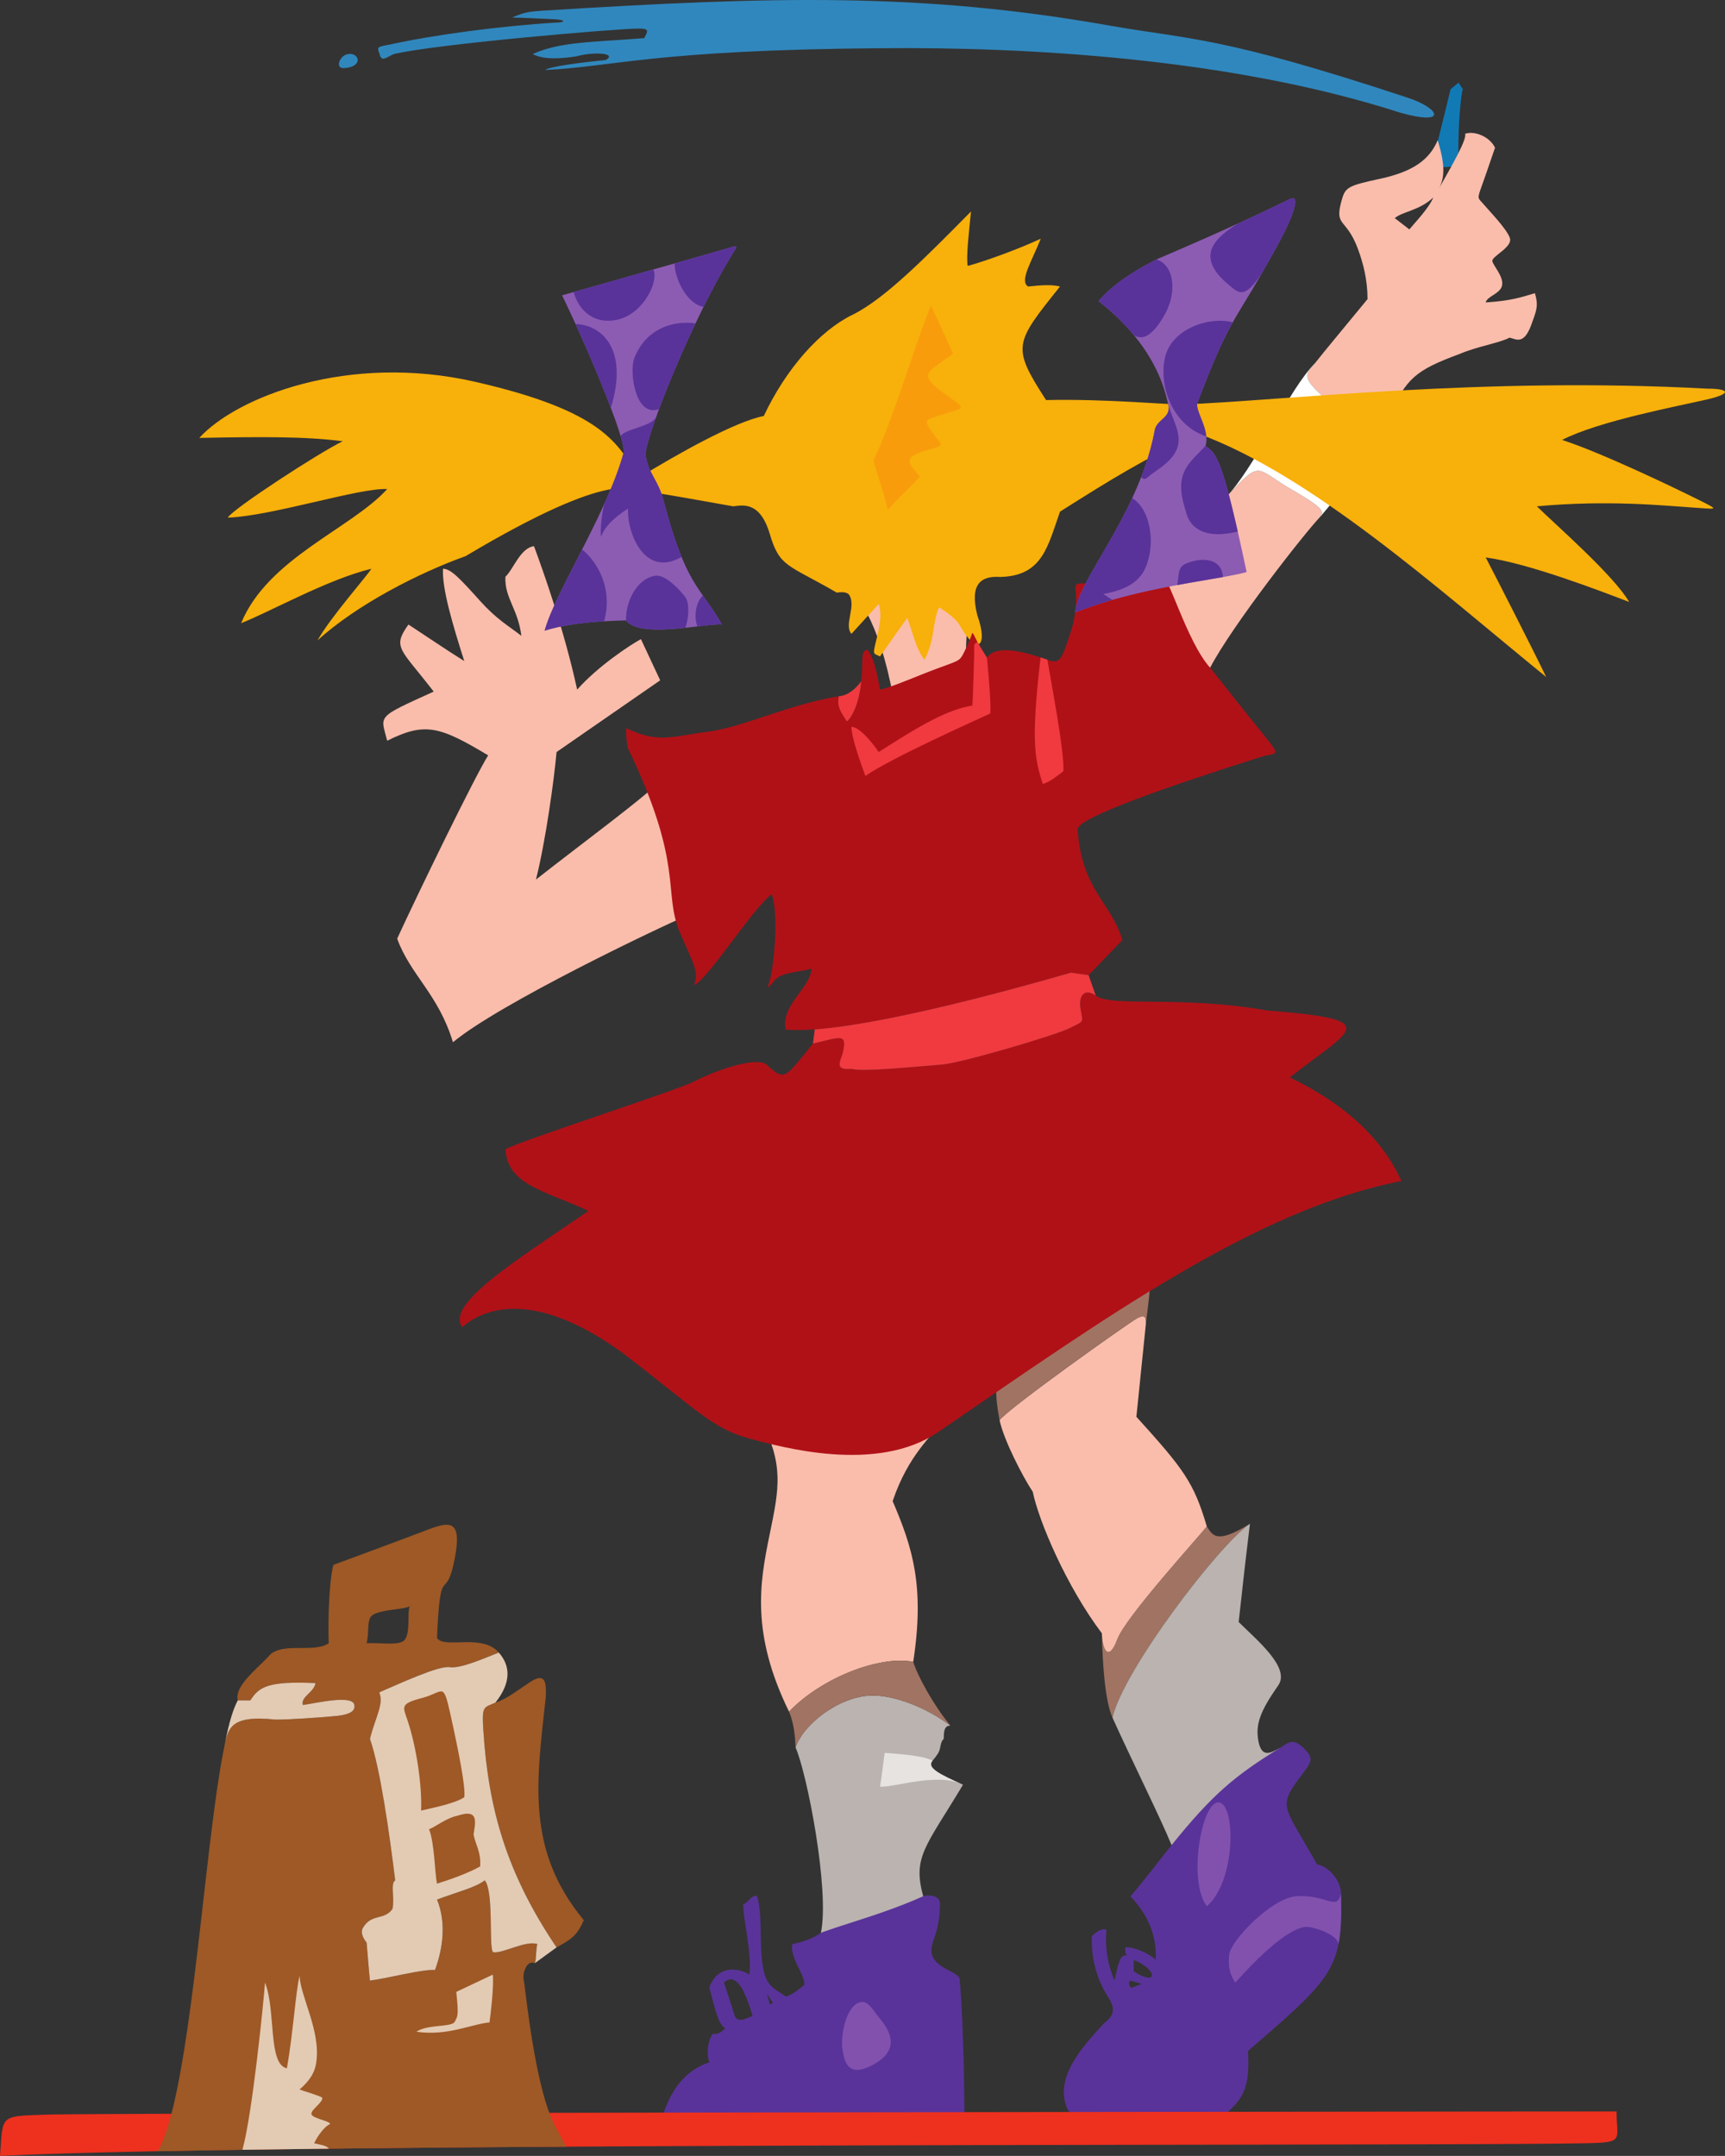 <svg width="462.311" height="577.865" viewBox="0 0 346.733 433.398" xmlns="http://www.w3.org/2000/svg"><rect x="0" y="0" width="346.733" height="433.398" fill="#333333" stroke="none"/><path style="fill:#a17363;fill-opacity:1;fill-rule:nonzero;stroke:none" d="M319.988 701.863c2.168-9.511 21.293-34.64 27.633-38.98-6.851 4.273-7.535 2.25-8.676.531-1.668 2.172-16.336 18.211-18.007 22.719-1.668 4.504-2.954 2.312-3.086-1.223.132 5.738.578 13.485 2.136 16.953" transform="translate(-96.375 -356.574)"/><path style="fill:#117ab5;fill-opacity:1;fill-rule:nonzero;stroke:none" d="m389.54 373.188-1.603 1.335c-1.238 5.297-2.867 11.547-3.453 14.051-.25 1.082.368 1.735 2.786 1.567 2.421-.164 2.277-.567 2.25-3.989-.028-3.422.386-9.996.886-11.664l-.867-1.3" transform="translate(-96.375 -356.574)"/><path style="fill:#3087bd;fill-opacity:1;fill-rule:nonzero;stroke:none" d="M165.758 367.625c-1.25.582-2.047 2.875-.047 2.625 4.172-.367 2.543-3.71.047-2.625m6.89-.25c-.418-1.254-.671-1.39 1.914-1.805 9.09-2.027 22.524-3.77 33.286-4.437 2.336-.012 2.289-.59-.082-.688-2.84-.12-6.793-.34-8.461-.34 2.535-1.07 3.12-1.199 6.789-1.425 45.965-2.856 75.5-3.63 113.195 3.015 16.531 2.914 22.227 2.016 60.102 14.543 6.511 2.157 7.992 5.668-1.504 3.008-34.313-11.086-75.653-13.238-104.235-12.98-45.558.336-53.879 3.718-67.671 4.382.664-.664 7.363-1.554 12.148-2 2.402-1.378-2.281-1.742-5.953-.738-5.328.805-7.399.203-8.735-.465 5.52-2.511 11.95-2.37 22.43-3.203.668-1.336 1.195-1.922-1.14-1.922-4.47 0-41.075 3.149-49.192 5.125-1.633.715-2.488 1.703-2.89-.07" transform="translate(-96.375 -356.574)"/><path style="fill:#fabdab;fill-opacity:1;fill-rule:nonzero;stroke:none" d="m225.203 485.059 3.871 8.277-20.828 14.418c-.488 5.426-2.133 17.625-4.137 25.633 8.625-6.797 22.871-17.266 25.543-20.38 2.672-3.116 13.797 23.806 4.895 27.59-5.738 2.438-37.793 17.723-47.125 25.497-2.938-9.7-8.543-13.485-11.215-20.824 4.16-9.06 15.621-32.622 18.29-36.848-9.79-5.875-12.727-6.719-20.294-2.938-1.289-5.16-2.445-4.539 9.348-9.879-6.676-8.675-8.41-8.808-5.074-13.484 3.406 2.234 7.656 5.121 11.214 7.344-2.3-7.262-4.496-14.55-4.27-18.555 1.599 0 3.442 2.008 7.446 6.457 3.371 3.746 5.574 4.903 8.305 7.028-.668-5.43-3.426-7.657-3.203-11.883 1.57-1.434 2.98-5.785 5.742-6.14 1.797 4.874 6.008 16.597 8.676 28.835 4.136-4.672 10.59-8.945 12.816-10.148M330 472.68c6.555-8.649 10.758-14.012 13.723-17.153 6.199-6.566 5.175-4.644 12.14-.62 7.746 4.472 6.176 4.523 5.844 5.59-3.172 3.339-17.687 21.858-22.094 30.304-3.437 7.242-17.289-4.438-9.613-18.121m46.727-72.258c1.582-1.336 4.921-1.504 7.742-4.14-.836 2.085-3.602 4.948-4.809 6.41l-2.933-2.27-10.743-3.332c-1.386 5.14 1 3.219 3.332 9.504 1.051 2.828 1.938 6.195 1.938 10.113-4.867 5.938-8.856 10.684-10.457 12.754-1.602 2.066-3.05 2.531.844 6.203 3.89 3.672 10.41 11.703 13.972 4.363 3.559-7.343 5.117-8.98 14.211-12.32 3.504-1.504 7.91-2.172 9.996-3.258 1.508.403 3.02 1.54 4.606-3.3.918-2.454 1.137-3.391.469-5.641-2.864.87-4.875 1.535-9.88 1.867.231-1.27 3.051-1.758 3.301-3.512.25-1.75-1.714-3.761-1.968-4.765-.25-1 4.242-2.836 3.492-4.754-.75-1.922-4.074-5.309-5.242-6.692-1.168-1.386-1.399-.89-.313-3.89 1.086-3.004 1.766-5.157 2.598-7.492-1.051-2.204-4.086-3.47-6.008-2.805.367 1.101-2.414 5.969-5.36 11.172 1.423-2.426 1.223-5.34-.156-9.88-1.625 3.872-4.87 6.298-11.546 7.747-6.672 1.445-7.051 1.691-7.829 4.586l10.743 3.332" transform="translate(-96.375 -356.574)"/><path style="fill:#fff;fill-opacity:1;fill-rule:nonzero;stroke:none" d="M375.613 440.027c-3.562 7.34-10.082-.691-13.972-4.363-3.895-3.672-2.446-4.137-.844-6.203-5.766 5.98-10.695 18.45-17.074 26.066 6.199-6.566 5.175-4.644 12.14-.62 7.746 4.472 6.176 4.523 5.844 5.59 5.895-6.813 12.016-15.438 13.906-20.47" transform="translate(-96.375 -356.574)"/><path style="fill:#fabdab;fill-opacity:1;fill-rule:nonzero;stroke:none" d="M297.293 642.055c.836 4.008 4.672 11.414 6.676 14.418 1.168 5.773 6.707 18.925 13.883 28.437.132 3.535 1.418 5.727 3.086 1.223 1.671-4.508 16.34-20.547 18.007-22.719-2.605-8.844-4.64-11.512-14.152-22.027 1.039-10.168 1.379-13.422 1.883-18.43.12-1.191.117-2.453-1.887-1.285s-25.328 17.715-27.496 20.383" transform="translate(-96.375 -356.574)"/><path style="fill:#a17363;fill-opacity:1;fill-rule:nonzero;stroke:none" d="M297.96 630.797c-2.41 2.992-.91 9.789-.667 11.258 2.168-2.668 25.492-19.215 27.496-20.383 2.004-1.168 2.008.094 1.887 1.285.582-5.512 1.914-11.742-.903-10.703-2.113.777-20.593 9.578-27.812 18.543" transform="translate(-96.375 -356.574)"/><path style="fill:#bab3b0;fill-opacity:1;fill-rule:nonzero;stroke:none" d="M353.574 708.004c-1.676.887-3.57 2.101-4.238-1.348-.668-3.449.367-6.093 3.926-11.21 2.625-3.587-4.278-9.173-7.91-12.805.91-7.899.757-7.278 2.27-19.758-6.34 4.34-25.466 29.469-27.634 38.98 3.598 8.024 9.711 20.293 11.88 25.633 3.472 8.234 2.003 23.05-9.88 38.492-11.879 15.442 12.016 11.57 18.692 5.785 6.675-5.785 22.668-22.527 19.11-33.652-3.563-11.125-9.782-21.351-6.216-30.117" transform="translate(-96.375 -356.574)"/><path style="fill:#593399;fill-opacity:1;fill-rule:nonzero;stroke:none" d="M331.867 727.496c-2.504 3.113-6.437 8.277-8.273 10.277 2.402 2.57 5.406 6.645 5.07 12.817-1.086-1.317-4.84-2.785-6.008-2.535-.25.382-.148 1.183.27 1.601l1.332.934c4.926 1.945 4.824 5.441 0 2.27l-.664 1.87 2.27.668-2.06.793c-.5-.25-.648-1.16-.21-1.46l.664-1.872v-2.27l-1.332-.933c-1.188-.05-1.535.317-2.54 5.074-1.734-4.12-1.85-7.894-1.6-10.144-.634-.57-2.02.281-2.938 1.2-.2 4.655 1.125 9 3.379 12.421 1.261 1.996 1.238 3.57-1.012 5.152-3.153 3.594-10.48 10.7-7.172 17.403 1.602 2.914 29.871 2.742 32.195.355 2.324-2.383 4.54-4.004 3.985-12.234 12.457-10.758 16.847-14.578 18.207-21.555.52-2.691.593-5.855.5-10.07.004-2.418-2.266-5.446-4.825-5.89-6.52-11.661-7.91-11.384-3.683-17.169 2.617-3.504 3.238-3.969 1.015-6.195-2.226-2.223-3.246-.996-4.863 0-8.89 5.476-13.43 9.21-21.707 19.492" transform="translate(-96.375 -356.574)"/><path style="fill:#8251ae;fill-opacity:1;fill-rule:nonzero;stroke:none" d="M344.684 755.129c-.778-1.11-1.563-2.738-1.227-5.633.332-2.89 8.633-11.437 13.516-11.73 6.18-.368 8.07 3.082 8.957-.508.093 4.215.02 7.379-.5 10.07-.54-2.187-5.473-3.41-6.328-3.41-1.555 0-5.516 1.246-14.418 11.21m-5.739-15.351c-3.828-5.05-1.082-20.984 2.368-20.87 3.449.109 3.574 15.796-2.368 20.87" transform="translate(-96.375 -356.574)"/><path style="fill:#fabdab;fill-opacity:1;fill-rule:nonzero;stroke:none" d="M249.23 641.723c4.676 9.343 3.844 13.683 1.84 23.363-2.004 9.68-3.773 19.89 3.903 35.574 6.609-6.875 18.289-11.344 24.965-10.012 2.335-15.218-.133-22.96-4.137-32.304 3.136-9.278 7.808-12.95 10.144-16.29 6.34-6.671-41.718-10.679-36.715-.331" transform="translate(-96.375 -356.574)"/><path style="fill:#bab3b0;fill-opacity:1;fill-rule:nonzero;stroke:none" d="M281.941 737.773c-2.171-7.941.5-9.91 8.008-22.425-5.004-2.203-7.308-3.47-6.14-4.809.39-.441.765-.941 1.097-1.453.664-1.027.371-2.281 1.172-2.95 0-1.331.035-2.671 1.336-2.671-5.125-3.836-11.566-6.176-15.988-6.035-6.453.218-13.582 5.758-15.14 10.43 2.292 5.171 6.874 28.581 5.097 37.257-1.692 12.414-2.137 22.207-23.055 31.996-3.558.89-.887 5.34 8.457 6.23 9.344.891 38.715-3.562 38.27-14.241-.446-10.68-4.535-19.48-3.114-31.329" transform="translate(-96.375 -356.574)"/><path style="fill:#a17363;fill-opacity:1;fill-rule:nonzero;stroke:none" d="M256.285 707.86c1.559-4.673 8.688-10.212 15.14-10.43 4.423-.14 10.864 2.199 15.99 6.035-3.353-4.016-6.661-10.074-7.478-12.817-6.675-1.332-18.355 3.137-24.964 10.012 1.082 2.524 1.246 5.5 1.312 7.2" transform="translate(-96.375 -356.574)"/><path style="fill:#e6e3e1;fill-opacity:1;fill-rule:nonzero;stroke:none" d="M289.95 715.348c-5.005-2.203-7.31-3.47-6.141-4.809-1.704-1.066-6.774-1.348-9.614-1.601-.23 1.707-.597 4.808-.933 6.808 2.672.234 11.683-2.953 16.687-.398" transform="translate(-96.375 -356.574)"/><path style="fill:#593399;fill-opacity:1;fill-rule:nonzero;stroke:none" d="M281.941 737.773c.832-.332 3.504-.265 3.36 1.567 0 5.695-1.86 7.512-1.707 9.515.336 3.504 5.523 4.004 5.687 5.61.668 8.176.914 19.555.938 26.566.02 7.008-62.813 7.407-60.477.399 2.336-7.008 6.309-9.293 9.211-10.278-.586-1.672-.402-4.023.668-5.742 1.168.168 1.64-.297 2.535-1.066-1.336-.668-2.11-3.996-3.203-8.278l2.938-.937a218.662 218.662 0 0 1 1.867 5.742c.414 1.336.535 2.602 3.87.934l3.474-2.27.632-.3-1.168-1.837.536 2.137-3.473 2.27c-.934-3.203-2.902-9.328-5.738-6.676l-2.938.937c1.836-4.84 6.36-3.707 8.012-2.539.664-3.754-1.238-11.097-1.203-14.148.836-.168 1.886-2.121 2.804-1.606 1.25 4.243.196 10.91 1.465 15.563.817 2.996 2.95 3.477 4.274 4.598 1.113-.223 2.691-1.438 3.699-2.329.445-1.558-2.984-5.636-2.363-8.218 2.226-.446 4.273-1.2 5.742-2.27 6.316-2.27 12.992-3.96 20.558-7.344" transform="translate(-96.375 -356.574)"/><path style="fill:#8251ae;fill-opacity:1;fill-rule:nonzero;stroke:none" d="M268.996 759.172c-2.586.918-3.71 6.71-3.293 9.297.414 2.59 1.082 5.816 5.922 3.312 4.84-2.5 4.723-5.82 1.469-9.574-1.528-1.898-2.352-3.73-4.098-3.035" transform="translate(-96.375 -356.574)"/><path style="fill:#fabdab;fill-opacity:1;fill-rule:nonzero;stroke:none" d="M280.16 420.223c-15.129 2.449-30.484 19.804-26.254 36.937 4.227 17.13 16.242 8.453 22.028 39.602 3.558 3.34 12.238 4.453 14.906-1.778-1.781-15.574 4.226-38.492 8.457-46.949 4.226-8.453-4.008-27.59-19.137-27.812" transform="translate(-96.375 -356.574)"/><path style="fill:#f8b00a;fill-opacity:1;fill-rule:nonzero;stroke:none" d="M291.55 399.086c-.394 4.008-1 9.113-.667 10.945 3.187-.836 10.265-3.386 14.687-5.472-1.765 4.5-4.375 8.527-2.539 9.613 2.606-.29 4.906-.418 6.41 0-9.226 11.531-9.73 12.066-2.804 22.828 11.933-.285 24.867.969 27.453.883 20.164-.75 60.21-5.645 105.547-3.172 3.84-.023 5.484.875-.332 2.21-5.817 1.337-21.594 4.306-28.938 8.09 7.965 2.579 23.028 9.833 27.477 12.06 4.453 2.222 3.633 1.831-1.543 1.507-5.172-.324-16.543-1.555-31.008-.219 3.863 3.778 15.441 13.883 18.559 19.227-6.016-2.3-20.383-7.832-28.836-8.945 2.683 5.175 9.476 18.464 12.148 24.03-21.477-17.476-46.95-40.542-70.09-48.995-11.613 5.738-16.73 8.855-27.633 15.754-2.492 7.043-3.527 12.906-11.98 13.129-3.95-.27-6.207 1.437-4.649 7.668 2.31 6.468-.082 8.308-3.64 1.859-.973-1.48-3.027-2.766-4.027-3.434-1.368 2.785-.766 6.375-2.938 10.547-1.77-2.172-2.469-5.91-3.473-8.41-1.664 2.356-4.386 6.156-5.472 7.742-1.336-.668-1.524-.164-.762-3.234.762-3.074 1.164-5.309.496-7.313-1.52 1.664-3.547 3.895-5.473 6.008-1.601-1.8 1.075-5.652-.511-7.902-.59-.66-2.008-.457-2.426-.375-9.879-5.738-11.484-5.05-13.484-11.809-2.004-6.758-5.59-5.715-7.344-5.547-6.793-1.195-13.547-2.453-16.805-2.87-3.254-.415-6.734-5.137-36.992 12.882-9.23 3.305-21.848 9.695-29.774 16.957 2.688-4.808 10.231-13.25 10.817-14.418-8.879 2.184-20.078 8.527-26.168 10.945 5.387-13.07 22.125-18.996 29.367-26.964-5.488-.32-23.176 5.437-32.039 5.738.895-1.684 18.152-12.95 23.098-15.352-7.309-.968-16.57-.918-28.836-.668 7.508-8.226 29.945-17.12 55.476-11.28 25.535 5.839 28.793 12.316 32.801 19.323 7.567-4.656 19.383-11.332 25.195-12.449 4.508-9.578 11.305-17.172 17.817-20.344 6.508-3.172 14.926-11.761 23.836-20.773" transform="translate(-96.375 -356.574)"/><path style="fill:#f89c0c;fill-opacity:1;fill-rule:nonzero;stroke:none" d="M283.543 418.043c-2.336 4.895-7.723 23.316-11.617 31.105.586 1.965 2.383 7.543 2.937 9.88 1.403-1.758 5.075-5.008 6.41-6.676-2.27-2.536-3.585-3.805.973-5.141 4.563-1.332 3.442-.898 1.55-3.68-1.89-2.785-1.64-2.445 2.477-3.781 4.118-1.336 4.54-.754-.132-4.09-4.672-3.34-3.598-4.14-.926-6.055l2.734-1.949-4.406-9.613" transform="translate(-96.375 -356.574)"/><path style="fill:#b01117;fill-opacity:1;fill-rule:nonzero;stroke:none" d="M339.613 490.8c3.168 4.005 7.028 8.884 10.801 13.54 3.773 4.656 2.45 3.383-.703 4.437-16.856 5.34-36.899 12.13-36.73 14.543.835 12.184 6.507 14.274 9.007 22.215l-6.804 7.074-3.54-.507c-3.25.894-34.453 10.14-51.496 11.406-2.218.164-4.195.191-5.843.05-1-5.007 4.941-8.277 5.207-12.28-1.668.663-5.84.6-7.34 2.269-1.504 1.668-1.77 2.234-1.106.23.668-2 2.004-12.847.438-17.453-3.84 2.836-12.953 17.29-15.621 18.29 1-2.837.05-3.778-2.82-10.52-3.528-8.29.984-13.344-10.516-37.207-.313-1.875-.43-3.262-.281-3.938 6.406 3.184 9.476 1.602 16.507.7 7.032-.903 16.024-5.438 26.211-7.11-.445 2.117.38 3.09 1.606 5.074.887-.668 2.457-3.312 2.902-8.097.445-4.786-.234-5.985 1.235-6.32 1 1.113 1.757 3.562 2.535 8.011 2.336-.445 7.445-2.766 12.008-4.434 4.558-1.668 3.996-1.28 5.378-4.105 1.38-2.824.97-3.367 1.528-2.363.312.629.465.949.668 1.324.297.55.703 1.219 1.914 3.168 1.805-2.758 7.59-1.106 10.781-.055.54.176 1.008.336 1.367.457 2.485.824 2.735.555 4.907-6.258 2.25-8.343-1.004-9.093 2.433-9.093 2.004 0 14.418.668 15.754-1.168 1-1.336 4.871 12.882 9.613 18.12" transform="translate(-96.375 -356.574)"/><path style="fill:#f03a3f;fill-opacity:1;fill-rule:nonzero;stroke:none" d="M264.984 496.54c-.445 2.116.38 3.089 1.606 5.073.887-.668 2.457-3.312 2.902-8.097-.957 1.332-2.55 2.882-4.508 3.023" transform="translate(-96.375 -356.574)"/><path style="fill:#b01117;fill-opacity:1;fill-rule:nonzero;stroke:none" d="M316.617 556.703c-2.168-1.504-3.539-.09-3.035 2.746.5 2.84.758 2.332-2.246 3.832-3.004 1.504-21.887 7.02-25.555 7.297-4.312.324-16.191 1.559-18.281.863-2.836.25-2.664-.722-1.809-2.886 1.168-4.59-.437-3.395-5.914-2.196-5.738 7.078-5.613 7.602-9.285 4.262-1.754-1.594-9.094.55-14.82 3.461-3.375 1.715-34.7 11.836-37.703 13.508.367 7.324 8.46 8.492 16.687 12.414-13.968 9.617-28.87 18.687-25.367 23.363 5.293-4.59 15.738-6.867 32.426 5.317 15.05 11.59 17.973 15.132 25.484 17.136 6.04 1.575 25.371 7.118 37.778-1.379 33.472-22.91 63.878-44.77 93.082-50.445-4.836-10.848-15.082-17.32-22.426-20.824 12.246-9.715 19.492-11.578-4.535-13.461-17.426-3.094-31.446-.594-34.48-3.008" transform="translate(-96.375 -356.574)"/><path style="fill:#f03a3f;fill-opacity:1;fill-rule:nonzero;stroke:none" d="m315.184 552.61-3.54-.508c-3.25.894-34.453 10.14-51.496 11.406l-.37 2.851c5.476-1.199 7.081-2.394 5.913 2.196-.855 2.164-1.027 3.136 1.809 2.886 2.09.696 13.969-.539 18.281-.863 3.668-.277 22.551-5.793 25.555-7.297 3.004-1.5 2.746-.992 2.246-3.832-.504-2.836.867-4.25 3.035-2.746l-1.433-4.094m-9.644-63.867c.538.176 1.007.336 1.366.457.512 3.246 3.535 18.84 3.203 22.43-1.105.808-2.722 2.2-4.14 2.535-1.418-4.691-2.528-7.61-.43-25.422m-10.117 11.27c-2.5 1.168-19.824 8.879-25.098 12.55-.668-1.835-2.8-7.542-2.8-9.878 1.734.03 4.468 3.57 5.472 5.07 8.777-5.621 13.817-8.508 18.824-9.344.118-1.137.418-10.797.371-11.547-.046-.754.028-.867.653-1.234.297.55.703 1.219 1.914 3.168.18 2.148.883 9.098.664 11.215" transform="translate(-96.375 -356.574)"/><path style="fill:#8c5cb3;fill-opacity:1;fill-rule:nonzero;stroke:none" d="M243.281 406.297c-.633.195-5.465 1.574-11.293 3.23-1.386.395-2.832.801-4.289 1.215-6.21 1.762-12.66 3.59-16.012 4.535-1.464.418-2.34.664-2.34.664a216.893 216.893 0 0 1 2.72 5.782c2.394 5.265 5.132 11.683 7.085 16.843.825 2.176 1.508 4.13 1.97 5.676.472 1.594.706 2.762.608 3.305-.89 3.258-2.277 6.754-3.87 10.277-1.395 3.098-2.958 6.219-4.485 9.219-3.293 6.465-6.441 12.379-7.531 16.316 3.367-1.054 7.578-1.625 11.953-1.886a102.08 102.08 0 0 1 4.398-.172c1.801 2.254 7.188 1.988 11.922 1.48.844-.09 1.668-.187 2.445-.277 2.149-.258 3.958-.473 4.926-.383-1.406-2.46-2.644-4.14-3.828-5.828-1.45-2.074-2.812-4.168-4.289-7.762-1.11-2.707-2.285-6.261-3.605-11.304-1.227-4.407-2.801-4.907-3.637-9.079-.074-.933.723-3.77 2.113-7.664.192-.535.395-1.09.606-1.66 1.824-4.902 4.418-11.11 7.328-17.234a186.224 186.224 0 0 1 1.613-3.32c2.023-4.075 4.156-7.997 6.254-11.352.219-.348.945-1.152-.762-.621" transform="translate(-96.375 -356.574)"/><path style="fill:#593399;fill-opacity:1;fill-rule:nonzero;stroke:none" d="M219.152 438.566c-1.953-5.16-4.691-11.578-7.086-16.843 4.793.058 10.883 4.597 7.086 16.843m8.548-27.824c-6.212 1.762-12.66 3.59-16.012 4.535.664 2.664 3.203 6.621 8.542 5.621 5.34-1.003 8.63-7.675 7.47-10.156m10.09 7.528c2.023-4.075 4.155-7.997 6.253-11.352.219-.348.945-1.152-.762-.621-.633.195-5.465 1.574-11.293 3.23-.11 2.575 2.2 8.067 5.801 8.743m-8.941 20.554c1.824-4.902 4.418-11.11 7.328-17.234-4.465-.645-9.973.992-12.309 7-1.023 2.629.137 11.965 4.98 10.234m-11.05 42.649c-4.375.261-8.586.832-11.953 1.886 1.09-3.937 4.238-9.851 7.531-16.316 2.262 1.687 6.473 7.145 4.422 14.43m16.32 1.308c-4.734.508-10.12.774-11.922-1.48.004-4.785 2.868-8.668 5.985-9 2.035-.219 4.976 2.984 5.968 4.347.887 1.223.657 4.391-.03 6.133m2.445-.277c2.148-.258 3.957-.473 4.925-.383-1.406-2.46-2.644-4.14-3.828-5.828-1.445 1.336-1.867 4.297-1.098 6.21m-3.191-13.972c-1.11-2.707-2.285-6.261-3.605-11.304-1.227-4.407-2.801-4.907-3.637-9.079-2.04 1.332-3.824 7.532-3.492 12.094.336 4.559 3.773 12.32 10.734 8.29" transform="translate(-96.375 -356.574)"/><path style="fill:#593399;fill-opacity:1;fill-rule:nonzero;stroke:none" d="M229.766 457.227c-1.227-4.407-2.801-4.907-3.637-9.079-.074-.933.723-3.77 2.113-7.664-1.015 1.852-6.293 2.325-7.12 3.758.472 1.594.706 2.762.608 3.305-.89 3.258-2.277 6.754-3.87 10.277-.426 1.602-.919 5.09-.669 6.676 1.004-2.918 4.305-4.906 5.473-5.738 1.285-.77 6.492-.969 7.102-1.535" transform="translate(-96.375 -356.574)"/><path style="fill:#8c5cb3;fill-opacity:1;fill-rule:nonzero;stroke:none" d="M324.32 423.984c-1.828-2.214-4.156-4.543-7.136-6.875 3.23-3.804 8.105-6.558 11.632-8.37.43-.22 7.672-3.235 16.61-7.329a432.272 432.272 0 0 0 9.355-4.414c1.25-.582 2.703-1.496 1.52 2.133-1.024 3.129-3.375 7.262-6.262 12.316-2.656 4.653-4.297 7.118-5.867 9.918-1.906 3.399-3.707 7.29-7.098 16.172-.457 1.29 1.516 4.078 1.774 6.774.062.648.023 1.289-.172 1.902 2.02 1.383 3.113 2.367 6.492 17.215.535 2.351 1.125 5.05 1.785 8.152-1.195.332-2.82.652-4.762 1-2.59.461-5.742.973-9.183 1.613-4.078.758-8.567 1.704-13.024 2.98a81.85 81.85 0 0 0-7.472 2.52c.332-4.742 6.664-12.675 11.433-22.976a70.255 70.255 0 0 0 1.793-4.2c1.168-3.015 2.14-6.199 2.758-9.542.504-2.168 3.344-2.461 2.707-5.04-.476-1.917-1.523-7.453-6.883-13.949" transform="translate(-96.375 -356.574)"/><path style="fill:#593399;fill-opacity:1;fill-rule:nonzero;stroke:none" d="M326.395 471.176c2.37-4.703 1.425-12.13-2.45-14.461-4.77 10.3-11.101 18.234-11.433 22.976a81.85 81.85 0 0 1 7.472-2.52l-1.867-1.19c3.024-.52 6.695-1.66 8.278-4.805m6.613 3.015c3.441-.64 6.594-1.152 9.183-1.613-.175-3.238-3.16-3.973-6.164-3.14-3.004.835-2.52 1.593-3.02 4.753m12.161-10.765c-3.379-14.848-4.473-15.832-6.492-17.215-3.504 3.77-6.45 5.45-3.946 13.125.778 3.496 3.91 5.687 10.438 4.09m-19.43-10.91c1.168-3.016 2.14-6.2 2.758-9.543.504-2.168 3.344-2.461 2.707-5.04 1.453 4.88 4.527 8.114-1.48 12.622-3.594 2.465-2.907 2.656-3.985 1.96" transform="translate(-96.375 -356.574)"/><path style="fill:#593399;fill-opacity:1;fill-rule:nonzero;stroke:none" d="M338.848 444.309c-.258-2.696-2.23-5.485-1.774-6.774 3.39-8.883 5.192-12.773 7.098-16.172-4.992-1.25-12.258 1.442-13.594 6.95-1.336 5.507 1.262 13.66 8.27 15.996m11.192-32.864c2.886-5.054 5.237-9.187 6.26-12.316 1.184-3.629-.269-2.715-1.519-2.133a432.272 432.272 0 0 1-9.355 4.414c-5.914 3.516-8.024 7.055-2.684 11.895 2.446 1.968 3.477 3.988 7.297-1.86m-25.719 12.539c-1.828-2.214-4.156-4.543-7.136-6.875 3.23-3.804 8.105-6.558 11.632-8.37 3.52 1.027 4.282 6.507 1.614 11.183-2.672 4.672-4.614 4.933-6.11 4.062" transform="translate(-96.375 -356.574)"/><path style="fill:#ee301e;fill-opacity:1;fill-rule:nonzero;stroke:none" d="M210.184 788.117a8825.6 8825.6 0 0 0-47.723.403c-6.012.066-11.813.14-17.356.222-5.996.086-11.69.184-17.02.29-13.046.253-23.913.566-31.71.94.668-8.343-.332-7.968 9.68-8.304 10.011-.332 289.894-.637 315.257-.637 0 6.407 2.137 6.278-9.015 6.438-22.738.332-119.36.144-202.113.648" transform="translate(-96.375 -356.574)"/><path style="fill:#9e5926;fill-opacity:1;fill-rule:nonzero;stroke:none" d="M170.715 681.938c-.5 1.25-.164 2.921-.649 4.972 2.903-.152 6.457.516 7.547-.578 1.336-1.336.547-5.562 1.133-6.894-.984.832-7.445.582-8.031 2.5l-7.324-10.778c8.054-2.98 13.875-5.137 18.547-6.914 4.671-1.781 7.527-2.601 5.75 6.074-1.782 8.676-2.801-.164-3.47 15.524 1.38 2.27 9.079-.957 12.415 2.937-3.031 1.184-7.653 3.27-9.88 2.938-2.222-.336-10.034 3.293-14.148 5.07.977 2.34-.757 4.898-1.87 9.348 2.07 5.894 3.96 19.312 5.074 28.433-1.004.711-.09 3.293-.536 5.742-1.707 2.407-4.27.836-5.976 3.868-.61 1.117.437 2.496.77 2.941.167 1.93.445 5.496.667 7.61 3.426-.422 10.414-2.305 13.082-2.137 1.668-4.57 2.239-9.645.403-14.153 4.195-1.578 7.61-2.367 9.61-3.87 1.835 2.437.769 13.085 1.605 14.417 1.566.535 6.605-2.433 8.945-1.601-.332 1.136-.164 3.004-.496 3.84-1.707-.704-2.543 2.132-2.223 3.472.32 1.336 2.184 21.692 6.356 29.367l2.168 4.051a8825.6 8825.6 0 0 0-47.723.403c-6.012.066-11.813.14-17.356.222-5.996.086-11.69.184-17.02.29 6.673-11.473 9.282-61.321 13.302-80.887.777-4.012 1.047-6.883 10.39-5.883 2.938.004 8.286-.383 11.352-.657 2.98-.207 4.77-.8 4.473-2.304-.418-2.086-7.555-.371-10.352.027-.5-1.668 2.285-2.539 2.54-4.406-9.43-.418-11.349.7-13.087 3.472h-2.535c-.668-2.921 3.605-6.027 6.676-9.347 2.836-2.25 8.777-.184 11.613-2.137-.168-3.668.016-12.332.934-15.75l7.324 10.777" transform="translate(-96.375 -356.574)"/><path style="fill:#9e5926;fill-opacity:1;fill-rule:nonzero;stroke:none" d="M195.957 698.852c-2.402 1.046-2.742.605-2.434 5.476 1.008 15.867 4.66 28.817 14.723 43.727 2.719-1.535 4.027-2.137 5.477-5.473-11.711-14.152-9.477-27.93-7.649-44.812.172-3.25-.219-4.965-3.11-3.075-2.894 1.89-4.48 3.282-7.007 4.157" transform="translate(-96.375 -356.574)"/><path style="fill:#e3cab3;fill-opacity:1;fill-rule:nonzero;stroke:none" d="M208.246 748.055c-10.062-14.91-13.715-27.86-14.723-43.727-.308-4.871.032-4.43 2.434-5.476 3.215-4.063 3.035-7.403.676-10.07-3.031 1.183-7.653 3.269-9.88 2.937-2.222-.336-10.034 3.293-14.148 5.07.977 2.34-.757 4.899-1.87 9.348 2.07 5.894 3.96 19.312 5.074 28.433-1.004.711-.09 3.293-.536 5.743-1.707 2.406-4.27.835-5.976 3.867-.61 1.117.437 2.496.77 2.941.167 1.93.445 5.496.667 7.61 3.426-.422 10.414-2.305 13.082-2.137 1.668-4.57 2.239-9.645.403-14.153 4.195-1.578 7.61-2.367 9.61-3.87 1.835 2.437.769 13.085 1.605 14.417 1.566.535 6.605-2.433 8.945-1.601-.332 1.136-.164 3.004-.496 3.84l4.363-3.172m-66.859-39.91c.777-4.012 1.047-6.883 10.39-5.883 2.938.004 8.286-.383 11.352-.657 2.98-.207 4.77-.8 4.473-2.304-.418-2.086-7.555-.371-10.352.027-.5-1.668 2.285-2.539 2.54-4.406-9.43-.418-11.349.699-13.087 3.472h-2.535c-.734 1.403-1.719 3.84-2.781 9.75m21.073 80.376c-6.01.066-11.812.14-17.355.222 2-7.18 4.286-30.023 4.536-33.613 2.218 5.492.55 16.504 4.406 17.223 1.234-6.977 1.785-15.637 2.539-18.555.2 4.152 4.219 10.996 3.383 17.172-.266 2.336-1.465 3.988-3.383 5.656 1.598.563 3.535 1.102 4.535 1.602.336.832-2.062 2.34-2.144 3.171-.274 1 3.75 1.5 3.75 2.168-1.106.418-2.622 2.536-3.207 3.871 1.27.293 2.527.442 2.94 1.083M188.09 757l7.344-3.473c.23 2.422-.418 7.778-.668 9.614-3.606.316-8.426 2.785-14.688 1.867 2.238-1.551 7.125-.848 7.711-2.016.582-1.168.816-1.101.3-5.992" transform="translate(-96.375 -356.574)"/><path style="fill:#9e5926;fill-opacity:1;fill-rule:nonzero;stroke:none" d="M182.617 724.293c1.113 2.781 1.156 9.055 1.602 10.945 2.937-.922 6.34-2.136 8.676-3.468.156-3.051-.891-4.184-1.333-6.41.364-2.454 1.137-5.231-3.199-3.786-2.32.473-4.5 2.293-5.746 2.719m-4.32-21.852c-.902-2.734-1.64-3.343 2.867-4.511 4.504-1.168 4.238-3.559 5.824 3.617 1.586 7.176 3.035 14.5 2.703 16.336-2.12 1.351-6.675 2.172-8.675 2.672.214-4.907-.903-12.711-2.72-18.114" transform="translate(-96.375 -356.574)"/></svg>
